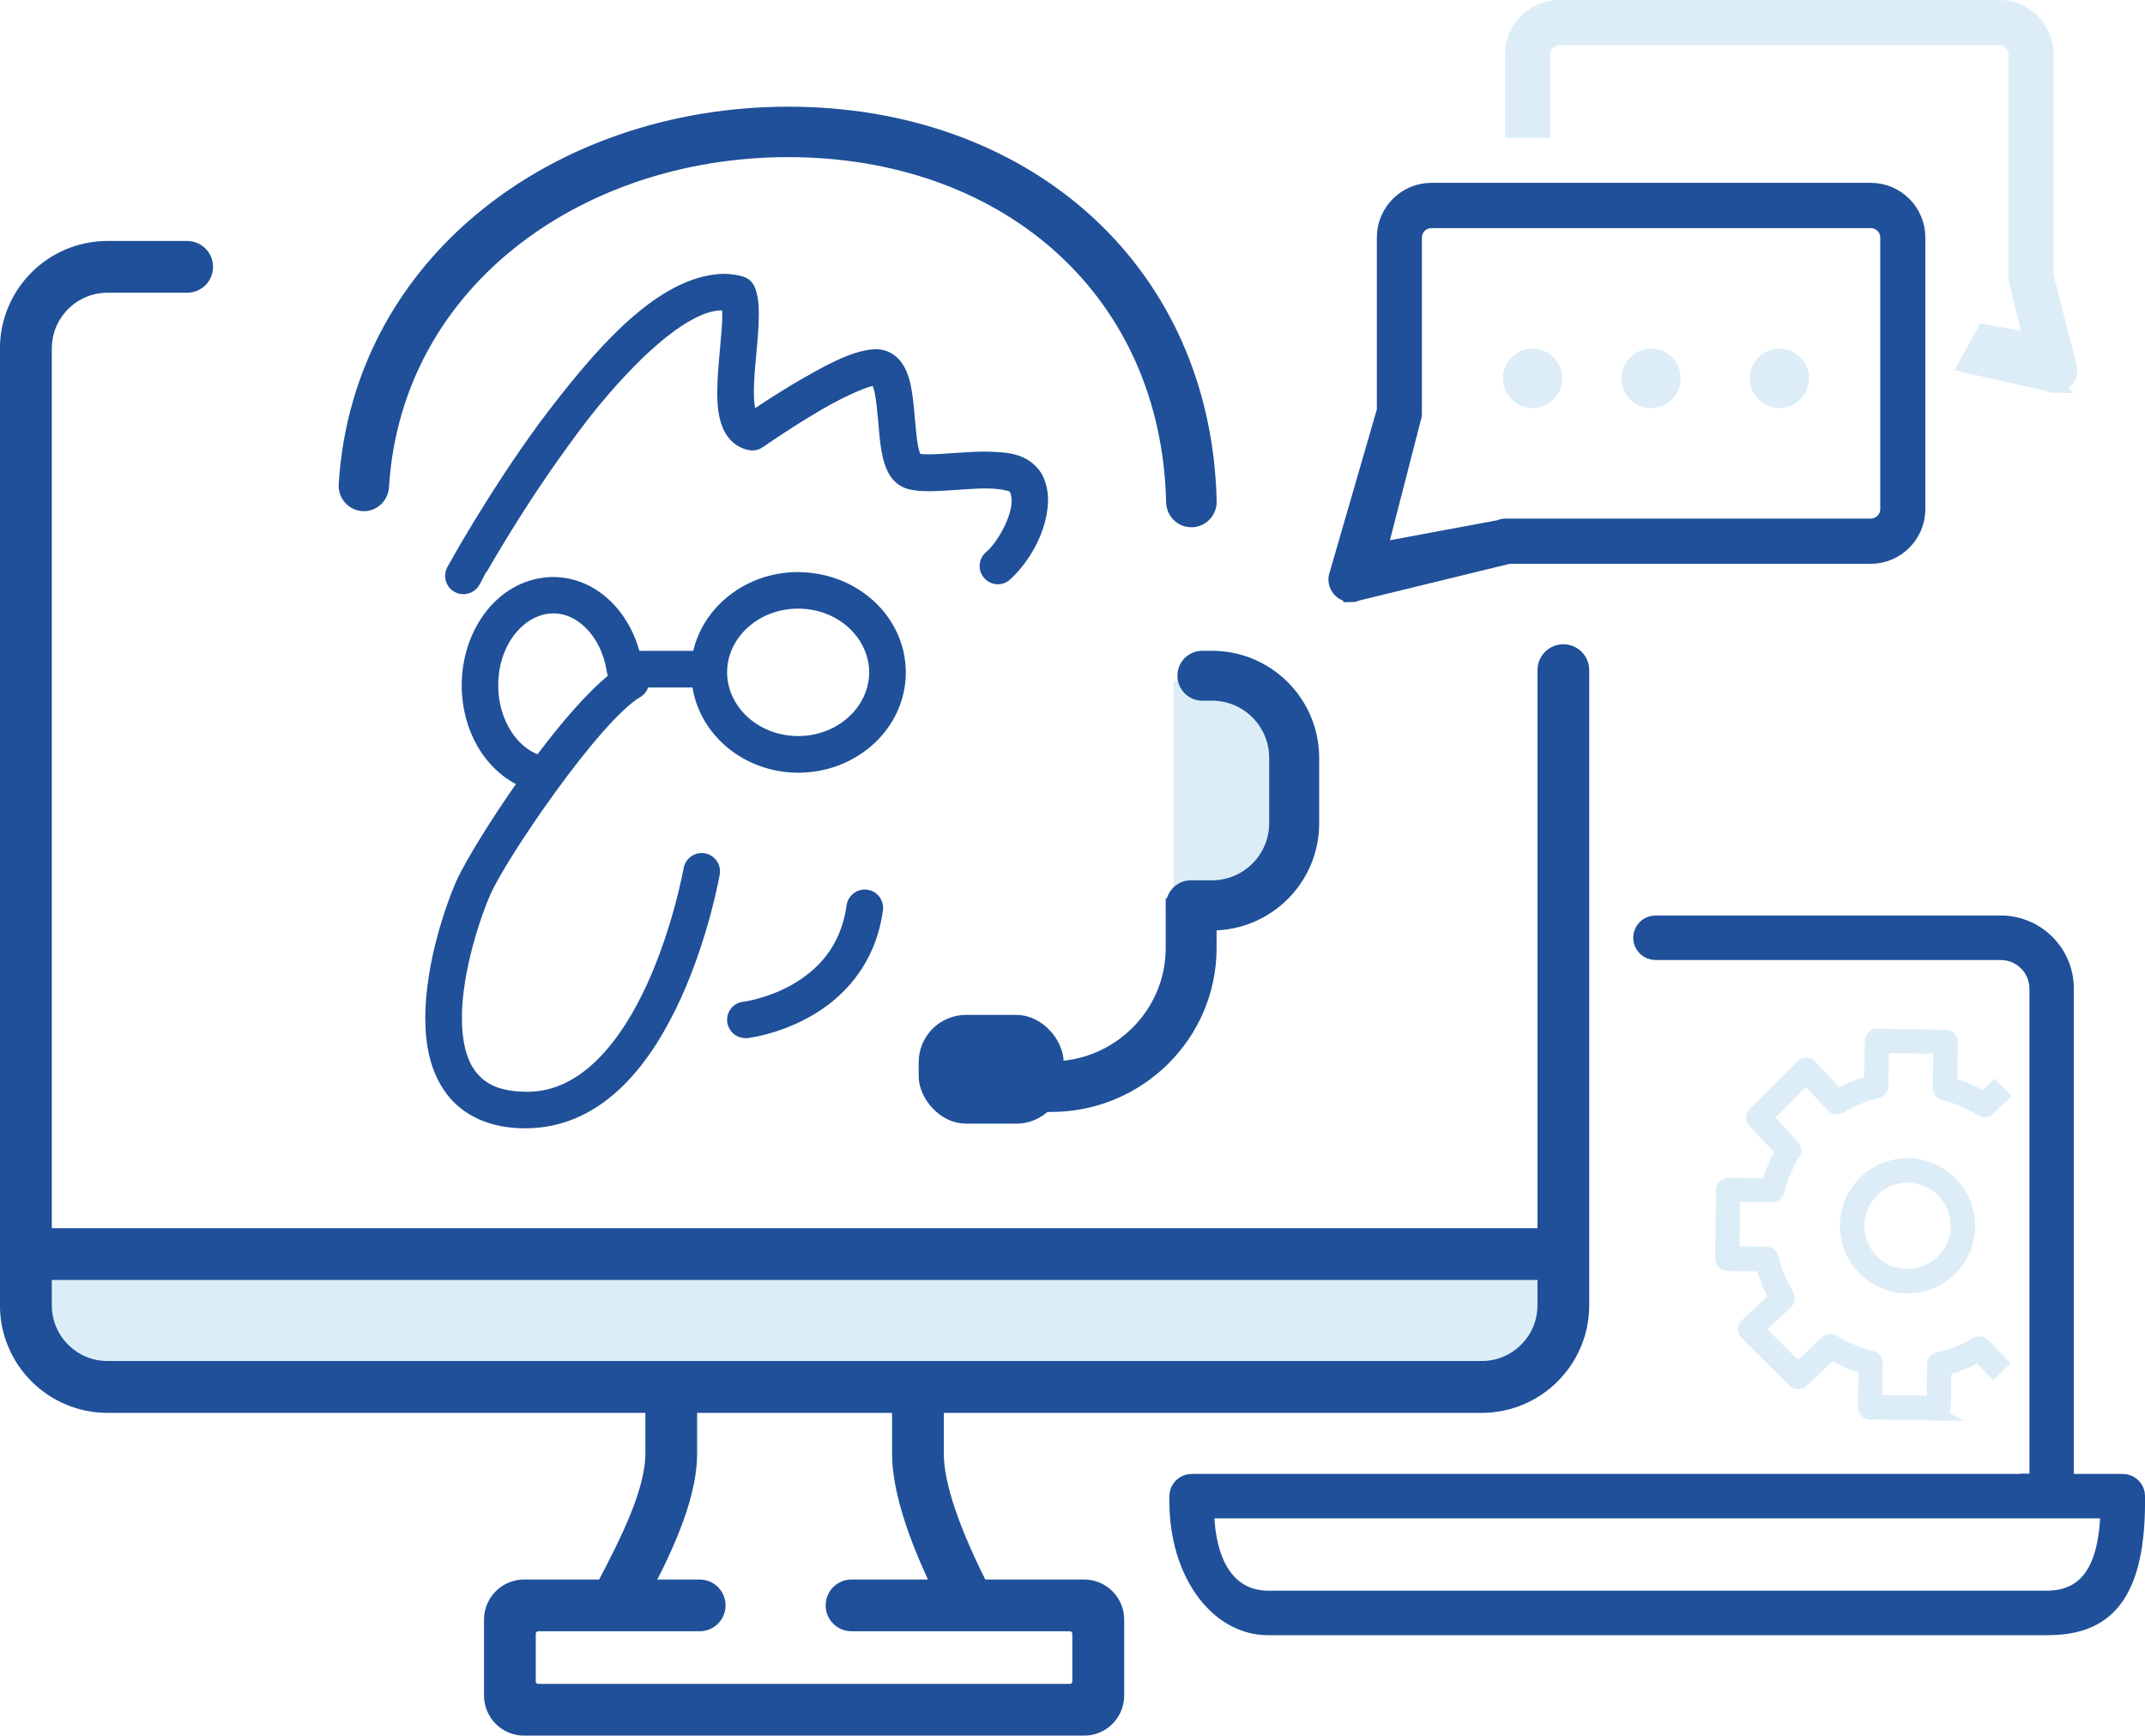 <?xml version="1.0" encoding="UTF-8"?><svg xmlns="http://www.w3.org/2000/svg" viewBox="0 0 196.08 158.63"><defs><style>.d,.e,.f{fill:#dcedf7;}.d,.f{stroke:#dcedf7;}.d,.f,.g,.h,.i,.j{stroke-miterlimit:10;}.d,.j{stroke-width:1.42px;}.f{stroke-width:1.1px;}.g{stroke-width:2.13px;}.g,.h,.i,.j{fill:#1f5099;stroke:#1f5099;}.h{stroke-width:.67px;}.i{stroke-width:2.41px;}</style></defs><g id="a"/><g id="b"><g id="c"><g><g><path class="e" d="M2.8,115.06v5.23c0,2.86,2.32,5.18,5.18,5.18H137.29c2.86,0,5.18-2.32,5.18-5.18v-5.23H2.8Z"/><path class="g" d="M135.45,128.07H9.83c-4.84,0-8.77-3.93-8.77-8.77V31.86c0-4.84,3.93-8.77,8.77-8.77h7.28c.72,0,1.3,.58,1.3,1.3h0c0,.72-.58,1.3-1.3,1.3h-7.28c-3.4,0-6.16,2.76-6.16,6.16V119.3c0,3.4,2.76,6.16,6.16,6.16h125.62c3.4,0,6.16-2.76,6.16-6.16V61.25c0-.72,.58-1.3,1.3-1.3h0c.72,0,1.3,.58,1.3,1.3v58.05c0,4.84-3.93,8.77-8.77,8.77Z"/><path class="g" d="M57.82,146.46l-2.31-1.2,.29-.56c1.8-3.47,4.26-8.21,4.26-11.85v-4.78h2.6v4.78c0,4.27-2.63,9.35-4.55,13.05l-.29,.56Z"/><path class="g" d="M87.32,147.04c-3.12-6.04-4.71-10.82-4.71-14.19v-4.78h2.6v4.78c0,2.96,1.49,7.33,4.42,13l-2.31,1.2Z"/><path class="g" d="M99.1,157.57H47.91c-1.44,0-2.6-1.17-2.6-2.6v-6.94c0-1.44,1.17-2.6,2.6-2.6h16.05c.72,0,1.3,.58,1.3,1.3h0c0,.72-.58,1.3-1.3,1.3h-14.75c-.72,0-1.3,.58-1.3,1.3v4.34c0,.72,.58,1.3,1.3,1.3h48.58c.72,0,1.3-.58,1.3-1.3v-4.34c0-.72-.58-1.3-1.3-1.3h-19.95c-.72,0-1.3-.58-1.3-1.3h0c0-.72,.58-1.3,1.3-1.3h21.26c1.44,0,2.6,1.17,2.6,2.6v6.94c0,1.44-1.17,2.6-2.6,2.6Z"/><rect class="g" x="2.8" y="113.32" width="139.68" height="2.6"/><path class="e" d="M111.49,62.27h5.24v19.94h-5.24c-2.32,0-4.2-1.88-4.2-4.2v-11.53c0-2.32,1.88-4.2,4.2-4.2Z" transform="translate(224.01 144.48) rotate(180)"/><path class="j" d="M92.22,100.92h3.87c7.95,0,14.41-6.4,14.41-14.27v-3.83h-3.23v3.83c0,6.11-5.02,11.07-11.18,11.07h-3.87v3.19Z"/><path class="j" d="M110.79,84.31h-1.93c-.87,0-1.57-.7-1.57-1.57h0c0-.87,.7-1.57,1.57-1.57h1.93c3.28,0,5.94-2.66,5.94-5.94v-5.96c0-3.28-2.66-5.94-5.94-5.94h-.88c-.87,0-1.57-.7-1.57-1.57h0c0-.87,.7-1.57,1.57-1.57h.88c5.02,0,9.09,4.07,9.09,9.09v5.96c0,5.02-4.07,9.09-9.09,9.09Z"/><path class="j" d="M108.87,47.48h0c-.87-.02-1.54-.72-1.56-1.59-.45-19.13-14.9-31.85-34.37-32.23-19.47-.38-36.9,11.72-38.09,30.82-.05,.87-.76,1.55-1.62,1.53h0c-.92-.02-1.62-.81-1.56-1.73,1.3-20.79,20.16-34.22,41.34-33.81s37.01,14.52,37.5,35.35c.02,.92-.71,1.68-1.63,1.66Z"/><rect class="j" x="84.7" y="93.47" width="11.83" height="8.52" rx="3.62" ry="3.62" transform="translate(181.22 195.46) rotate(180)"/></g><path class="h" d="M92.02,44.47c.46,.12,.56,.27,.56,.28,.14,.24,.22,.57,.23,.99,.05,1.54-1.36,4.08-2.47,4.99-.55,.48-.61,1.33-.12,1.88,.48,.56,1.33,.61,1.88,.12,1.67-1.53,3.31-4.22,3.37-6.99,0-.77-.15-1.58-.56-2.31-1.16-1.77-3.04-1.76-4.78-1.82-1.85,0-3.87,.25-5.21,.25-.45,0-.83-.03-1.02-.07-.02-.03-.06-.1-.1-.22-.34-.78-.44-2.77-.62-4.57-.1-.91-.22-1.8-.51-2.63-.27-.78-.82-1.73-1.97-2.04-.23-.07-.47-.08-.67-.08-2.16,.09-4.78,1.65-7.36,3.14-1.58,.95-3.01,1.89-3.85,2.46h0c-.15-.39-.24-1.13-.24-2.01-.01-2.09,.45-4.9,.45-7.1,0-.83-.05-1.59-.33-2.33-.15-.39-.47-.69-.87-.81-.57-.17-1.15-.24-1.73-.24-5.92,.2-11.63,7-16.53,13.51-4.8,6.57-8.36,13.08-8.38,13.12-.35,.65-.12,1.46,.53,1.82,.2,.11,.42,.16,.64,.16,.47,0,.93-.25,1.18-.69,0-.01,3.51-6.42,8.2-12.82,4.59-6.45,10.74-12.62,14.37-12.42,.08,0,.15,0,.22,0,.02,.21,.03,.45,.03,.71,0,1.85-.45,4.7-.46,7.1,0,1.03,.07,2.01,.4,2.92,.29,.89,1.08,1.85,2.24,2.04,.35,.07,.71-.01,1.01-.22,0,0,2.07-1.45,4.48-2.9,2.3-1.44,5.23-2.81,5.95-2.76,.02,.03,.05,.1,.09,.2,.35,.73,.48,2.71,.64,4.5,.09,.92,.2,1.8,.46,2.62,.25,.78,.7,1.73,1.84,2.1,.61,.18,1.21,.2,1.87,.21,1.62,0,3.59-.25,5.21-.25,.77,0,1.45,.06,1.89,.18Zm-12.79,37.18c-.73-.1-1.4,.41-1.51,1.14-.57,4.08-2.92,6.24-5.25,7.56-1.16,.64-2.31,1.03-3.15,1.26-.84,.23-1.34,.28-1.34,.28-.73,.08-1.26,.74-1.17,1.48,.08,.68,.66,1.18,1.33,1.18,.05,0,.1,0,.16,0,.1-.02,2.66-.31,5.47-1.86,2.81-1.53,5.92-4.48,6.61-9.53,.1-.73-.41-1.41-1.15-1.51Zm-6.27-29.03c-4.58,0-8.47,3.05-9.32,7.2h-5.45c-.97-3.78-3.88-6.73-7.64-6.75-4.66,.06-8,4.48-8.01,9.57,0,3.97,2.02,7.45,5.12,8.9-2.57,3.64-4.74,7.21-5.6,9.03-.9,2.03-2.84,7.39-2.85,12.48,0,2.39,.44,4.78,1.85,6.68,1.41,1.91,3.82,3.09,7.04,3.06,0,0,.03,0,.09,0,7.01-.11,11.23-6.17,13.76-11.72,2.55-5.63,3.5-11.14,3.51-11.2,.13-.73-.36-1.42-1.09-1.55-.73-.12-1.41,.36-1.55,1.09h0s-.93,5.3-3.31,10.56c-2.41,5.33-6.17,10.19-11.34,10.15h-.07c-2.65-.02-4-.82-4.9-1.99-.91-1.19-1.32-3.01-1.31-5.08-.02-4.38,1.84-9.67,2.61-11.38,1.4-3.29,10.1-16.08,13.88-18.26,.34-.21,.55-.55,.6-.91h4.61c.58,4.45,4.59,7.78,9.38,7.79,5.16,0,9.48-3.87,9.5-8.83h0c-.02-4.97-4.34-8.82-9.5-8.83Zm-23.71,16.71c-2.17-.68-4.05-3.35-4.04-6.7,0-4.01,2.61-6.89,5.34-6.9,2.42-.04,4.74,2.25,5.25,5.61,.03,.19,.09,.36,.19,.51-2.05,1.64-4.47,4.46-6.73,7.48Zm23.71-1.72c-3.86-.01-6.82-2.85-6.83-6.16,0-3.31,2.97-6.15,6.83-6.16,3.86,.01,6.82,2.85,6.83,6.16-.01,3.31-2.97,6.15-6.83,6.16Z"/></g><path class="j" d="M123.5,54.32c-.34,0-.68-.13-.94-.38-.4-.39-.53-.98-.31-1.5l4.32-14.92v-15.81c0-2.36,1.92-4.29,4.28-4.29h40.16c2.36,0,4.28,1.92,4.28,4.29v24.82c0,2.36-1.92,4.29-4.28,4.29h-33.09l-13.85,3.38c-.18,.08-.38,.13-.57,.13Zm7.35-34.18c-.87,0-1.58,.71-1.58,1.58v16.08c0,.18-.04,.36-.1,.52l-3.08,11.96,10.96-2.04c.18-.08,.37-.13,.57-.13h33.39c.87,0,1.58-.71,1.58-1.58V21.72c0-.87-.71-1.58-1.58-1.58h-40.16Z"/><path class="d" d="M187.84,35.21c-.22,0-.45-.06-.65-.17l-7.45-1.68,1.64-3,4.3,.76-1.31-5.35c-.03-.12-.05-.24-.05-.36V4.99c0-.87-.71-1.58-1.58-1.58h-40.16c-.87,0-1.58,.71-1.58,1.58v6.89h-2.71V4.99c0-2.36,1.92-4.29,4.28-4.29h40.16c2.36,0,4.28,1.92,4.28,4.29V25.22l2.12,8.27c.15,.52-.04,1.09-.46,1.42-.24,.19-.54,.29-.84,.29Z"/><circle class="e" cx="140.1" cy="34.58" r="2.71"/><circle class="e" cx="150.93" cy="34.58" r="2.71"/><circle class="e" cx="162.66" cy="34.58" r="2.71"/><path class="i" d="M187.06,148.25H115.91c-4.31,0-7.81-4.68-7.81-11.04v-.46c0-.46,.37-.83,.83-.83h85.12c.46,0,.83,.37,.83,.83v.46c0,9.39-3.51,11.04-7.81,11.04Zm-77.29-10.68c0,6.56,2.88,9.02,6.15,9.02h71.14c3.27,0,6.15-1.89,6.15-9.02H109.76Z"/><path class="i" d="M187.55,135.92h0c-.46,0-.83-.37-.83-.83v-44.72c0-2.11-1.71-3.83-3.83-3.83h-31.56c-.46,0-.83-.37-.83-.83h0c0-.46,.37-.83,.83-.83h31.56c3.03,0,5.48,2.45,5.48,5.48v44.72c0,.46-.37,.83-.83,.83Z"/><path class="f" d="M177.25,129.28s-6.3-.09-6.3-.09c-.15,0-.29-.06-.4-.17-.1-.11-.16-.25-.16-.4l.06-3.59c-1.06-.3-2.07-.73-3.02-1.27l-2.68,2.52c-.22,.21-.57,.2-.79-.01l-4.38-4.37c-.11-.11-.17-.26-.17-.41,0-.15,.07-.3,.18-.4l2.66-2.5c-.52-.93-.92-1.91-1.2-2.93l-3.16-.05c-.31,0-.56-.26-.56-.57l.09-6.29c0-.15,.06-.29,.17-.4,.11-.1,.25-.15,.4-.16l3.59,.06c.3-1.06,.73-2.07,1.27-3.02l-2.52-2.68c-.21-.22-.2-.57,.01-.79l4.37-4.38c.11-.11,.25-.17,.41-.17,.15,0,.3,.07,.4,.18l2.5,2.66c.93-.52,1.91-.92,2.93-1.2l.06-3.72c0-.15,.06-.29,.17-.4,.11-.1,.25-.17,.4-.16l6.29,.1c.31,0,.56,.26,.56,.57l-.06,3.79c1.04,.31,2.03,.74,2.96,1.28l.98-.95,.79,.81-1.29,1.25c-.19,.18-.47,.21-.7,.07-1.07-.67-2.24-1.18-3.46-1.5-.25-.07-.43-.3-.42-.56l.06-3.66-5.16-.08-.05,3.59c0,.26-.18,.48-.44,.54-1.21,.29-2.36,.76-3.43,1.41-.23,.14-.52,.1-.71-.1l-2.4-2.57-3.57,3.58,2.43,2.59c.17,.19,.2,.46,.07,.68-.66,1.09-1.16,2.27-1.47,3.51-.06,.25-.29,.42-.56,.43l-3.46-.06-.08,5.16,3.03,.05c.26,0,.48,.18,.54,.44,.29,1.21,.76,2.36,1.41,3.43,.14,.23,.1,.52-.1,.71l-2.57,2.4,3.58,3.57,2.59-2.43c.19-.17,.46-.2,.68-.07,1.09,.66,2.27,1.16,3.51,1.47,.25,.06,.43,.3,.43,.56l-.06,3.46,5.16,.08,.05-3.42c0-.26,.19-.48,.44-.54,1.23-.28,2.41-.75,3.5-1.39,.22-.13,.51-.09,.69,.09l1.68,1.73-.81,.79-1.37-1.42c-.95,.52-1.96,.92-3,1.19l-.06,3.55c0,.31-.26,.56-.57,.56Zm-2.89-11.61c-1.08,0-2.14-.31-3.07-.92-1.26-.82-2.12-2.09-2.43-3.56-.31-1.47-.03-2.97,.8-4.23s2.08-2.12,3.56-2.43c1.47-.31,2.97-.02,4.23,.8,1.26,.82,2.12,2.09,2.43,3.56,.31,1.47,.03,2.97-.8,4.23-.82,1.26-2.08,2.12-3.56,2.43-.39,.08-.78,.12-1.17,.12Zm-.91-10.03c-1.17,.25-2.18,.94-2.84,1.94s-.88,2.21-.64,3.38c.25,1.18,.93,2.18,1.94,2.84,1,.66,2.21,.88,3.38,.64,1.17-.25,2.18-.94,2.84-1.94,.66-1,.88-2.21,.64-3.38-.25-1.17-.93-2.18-1.94-2.84-1-.66-2.21-.88-3.38-.64h0Z"/></g></g></svg>